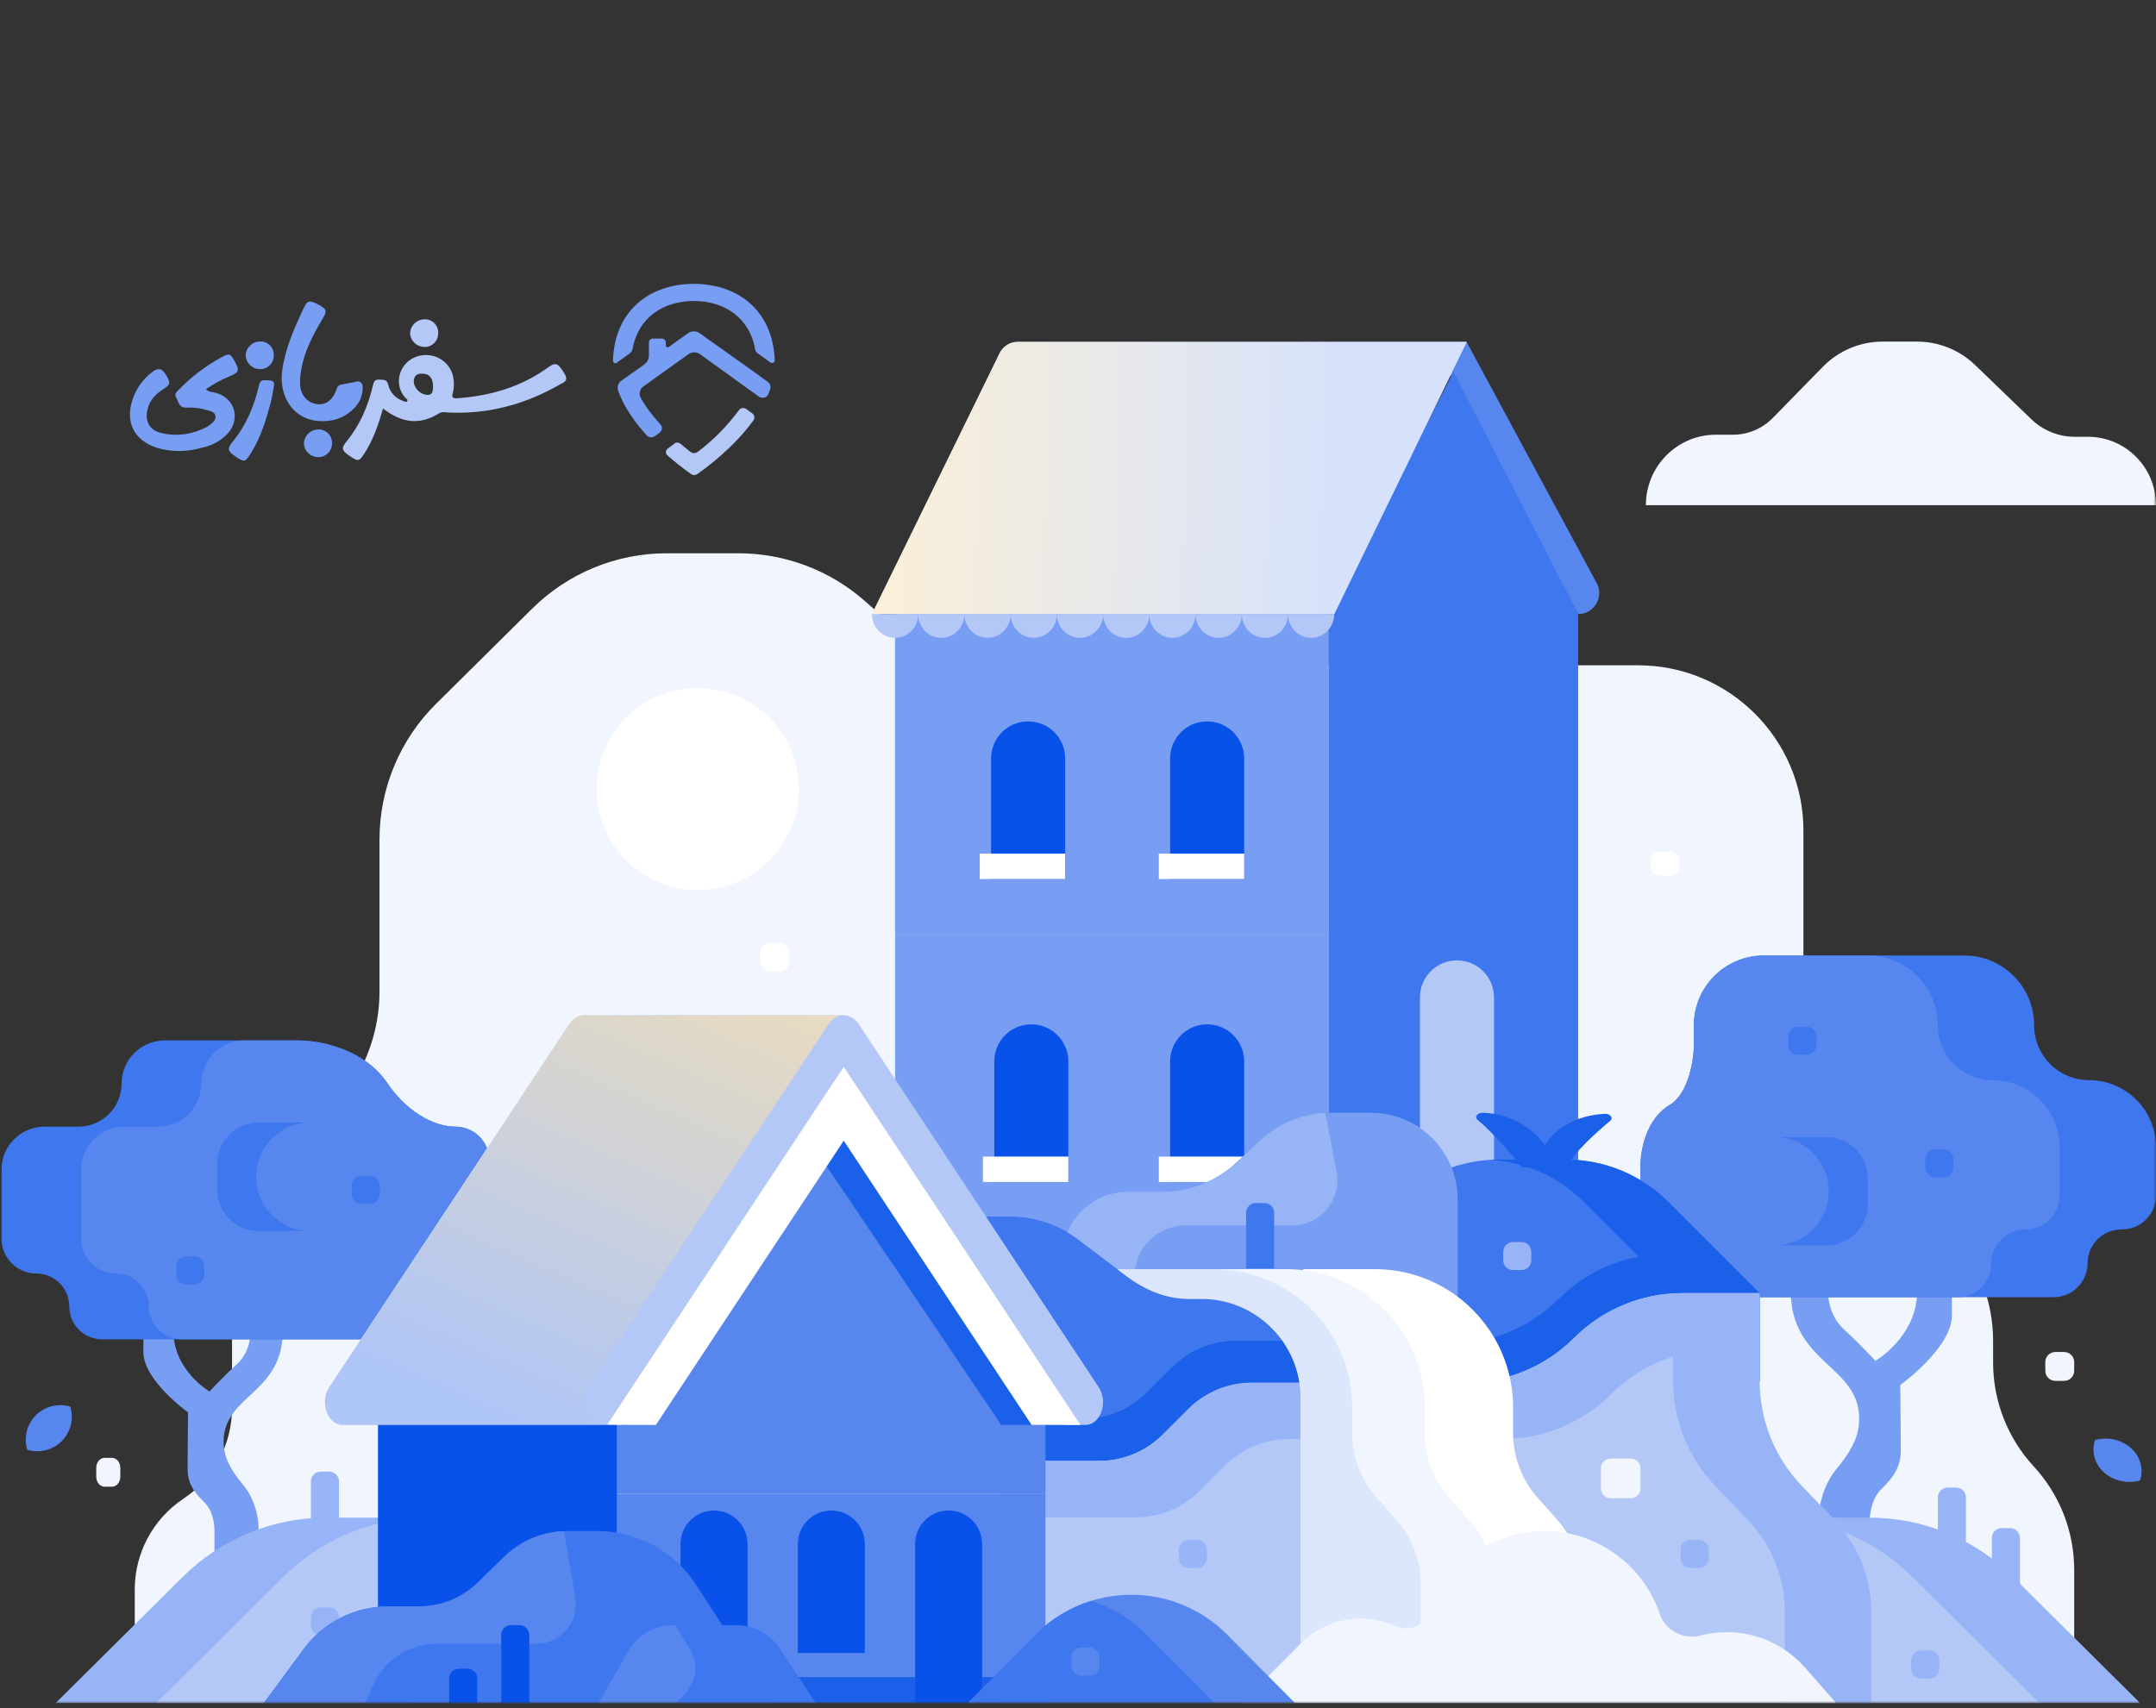 <svg width="448" height="355" viewBox="0 0 448 355" fill="none" xmlns="http://www.w3.org/2000/svg">
<rect x="0" y="0" width="448" height="355" fill="#333333" stroke="none"/>
<g clip-path="url(#clip0_3217_121583)">
<mask id="mask0_3217_121583" style="mask-type:luminance" maskUnits="userSpaceOnUse" x="0" y="0" width="448" height="355">
<path d="M448 0H0V354.003H448V0Z" fill="white"/>
</mask>
<g mask="url(#mask0_3217_121583)">
<path d="M431.004 352V326.302C431.004 318.321 428 310.626 422.578 304.76C417.167 298.894 414.153 291.205 414.153 283.218V278.713C414.153 270.394 411.025 262.373 405.384 256.254L374.736 222.974V172.628C374.736 153.657 359.347 138.274 340.364 138.274H194.942L179.638 124.853C172.393 118.503 163.085 114.994 153.438 114.994H138.545C128.072 114.994 118.026 119.122 110.585 126.496L90.618 146.272C83.092 153.73 78.857 163.877 78.857 174.468V206.021C78.857 216.905 73.857 227.175 65.291 233.896L48.215 247.294V292.639C48.215 300.221 44.418 307.302 38.107 311.504C31.791 315.705 28 322.787 28 330.368V351.995H431.004V352Z" fill="#F1F5FE"/>
<path d="M394.864 287.858C394.864 287.858 405.584 280.175 405.584 273.397V268.257H398.385C398.385 277.841 389.69 282.841 389.69 282.841C389.69 282.841 386.804 279.641 383.182 276.328C379.554 273.015 379.875 268.251 379.875 268.251H372.102C372.102 283.426 386.326 283.69 386.326 294.934C386.326 297.712 385.404 300.767 381.703 305.182C378.002 309.591 377.934 315.143 377.934 315.143V322.967H388.514V316.24C388.514 316.24 388.407 311.971 390.916 309.513C393.424 307.055 394.971 304.923 394.971 301.453C394.971 297.982 394.864 287.841 394.864 287.841V287.858Z" fill="#789EF3"/>
<path d="M351.971 217.237V213.108C351.971 205.093 358.467 198.591 366.482 198.591H408.166C416.181 198.591 422.677 205.093 422.677 213.108C422.677 219.396 427.773 224.492 434.055 224.492C441.755 224.492 447.999 230.735 447.999 238.441V248.481C447.999 252.373 444.843 255.523 440.962 255.523H440.816C436.924 255.523 433.78 258.678 433.78 262.565C433.78 266.451 430.624 269.607 426.744 269.607H355.469C347.415 269.607 340.891 263.076 340.891 255.022V242.148C340.891 238.767 342.241 232.361 347.004 229.627C350.953 227.237 351.982 219.993 351.982 217.248H351.977L351.971 217.237Z" fill="#3F77EE"/>
<path d="M340.879 255.028V242.153C340.879 238.773 342.229 232.367 346.993 229.633C350.941 227.243 351.971 219.998 351.971 217.253V213.125C351.971 205.11 358.467 198.608 366.482 198.608H388.153C396.168 198.608 402.664 205.11 402.664 213.125C402.664 219.413 407.76 224.509 414.043 224.509C421.737 224.509 427.986 230.752 427.986 238.458V248.498C427.986 252.39 424.831 255.54 420.95 255.54H420.804C416.911 255.54 413.767 258.695 413.767 262.582C413.767 266.468 410.612 269.623 406.731 269.623H355.469C347.415 269.623 340.89 263.093 340.89 255.033H340.885L340.879 255.028Z" fill="#5787EE"/>
<path d="M379.998 247.592C379.998 241.36 374.953 236.315 368.727 236.315H379.503C384.256 236.315 388.109 240.168 388.109 244.92V250.253C388.109 255.005 384.256 258.858 379.503 258.858H368.727C374.953 258.858 379.998 253.813 379.998 247.581V247.592Z" fill="#3F77EE"/>
<path d="M402.08 238.868H403.857C404.976 238.868 405.887 239.774 405.887 240.899V242.676C405.887 243.796 404.982 244.707 403.857 244.707H402.08C400.96 244.707 400.055 243.801 400.055 242.676V240.899C400.055 239.78 400.96 238.868 402.08 238.868Z" fill="#3F77EE"/>
<path d="M373.644 213.389H375.421C376.54 213.389 377.446 214.295 377.446 215.42V217.197C377.446 218.316 376.54 219.222 375.421 219.222H373.644C372.524 219.222 371.613 218.316 371.613 217.197V215.42C371.613 214.3 372.519 213.389 373.644 213.389Z" fill="#3F77EE"/>
<path d="M370.891 353.997H444.73L418.238 327.697C410.324 319.845 399.632 315.435 388.49 315.435H370.891V353.997Z" fill="#97B4F6"/>
<path d="M397.326 327.697L423.812 353.997H370.891V315.576C380.824 316.358 390.2 320.621 397.326 327.697Z" fill="#B4C8F8"/>
<path d="M399.165 343.041H400.943C402.062 343.041 402.973 343.946 402.973 345.071V346.848C402.973 347.968 402.068 348.879 400.943 348.879H399.165C398.046 348.879 397.141 347.973 397.141 346.848V345.071C397.141 343.952 398.046 343.041 399.165 343.041Z" fill="#97B4F6"/>
<path d="M404.697 309.181H406.474C407.593 309.181 408.499 310.086 408.499 311.211V321.431C408.499 322.55 407.593 323.462 406.474 323.462H404.697C403.577 323.462 402.672 322.556 402.672 321.431V311.211C402.672 310.092 403.577 309.181 404.697 309.181Z" fill="#97B4F6"/>
<path d="M415.923 317.612H417.701C418.82 317.612 419.731 318.518 419.731 319.642V329.862C419.731 330.981 418.826 331.893 417.701 331.893H415.923C414.804 331.893 413.898 330.987 413.898 329.862V319.642C413.898 318.523 414.804 317.612 415.923 317.612Z" fill="#97B4F6"/>
<path d="M447.994 104.999C447.994 97.141 441.667 90.78 433.854 90.78H431.132C427.757 90.78 424.523 89.469 422.088 87.124L410.428 75.881C407.177 72.748 402.846 70.999 398.347 70.999H391.209C386.524 70.999 382.041 72.888 378.756 76.246L368.357 86.877C366.186 89.098 363.216 90.347 360.122 90.347H356.568C348.519 90.347 342 96.905 342 104.999H447.994Z" fill="#F1F5FE"/>
<path d="M276.137 257.238H185.992V194.272H276.137V257.238Z" fill="#789EF3"/>
<path d="M304.752 71.072L331.902 121.417C333.24 124.319 331.126 127.632 327.931 127.632L299.938 75.2L304.758 71.077L304.752 71.072Z" fill="#5787EE"/>
<path d="M185.984 121.777H276.129V194.26H185.984V121.777Z" fill="#789EF3"/>
<path d="M258.535 182.702H243.141V157.633C243.141 153.381 246.588 149.933 250.835 149.933C255.082 149.933 258.535 153.381 258.535 157.633V182.702Z" fill="#0952E9"/>
<path d="M221.336 182.702H205.941V157.633C205.941 153.381 209.389 149.933 213.641 149.933C217.894 149.933 221.341 153.381 221.341 157.633V182.702H221.336Z" fill="#0952E9"/>
<path d="M258.535 245.669H243.141V220.6C243.141 216.348 246.588 212.9 250.835 212.9C255.082 212.9 258.535 216.348 258.535 220.6V245.669Z" fill="#0952E9"/>
<path d="M221.996 245.669H206.602V220.6C206.602 216.348 210.049 212.9 214.296 212.9C218.542 212.9 221.996 216.348 221.996 220.6V245.669Z" fill="#0952E9"/>
<path d="M276.129 257.233H327.925V127.626L302.03 77.242L276.135 128.104V257.233H276.129Z" fill="#3F77EE"/>
<path d="M221.331 182.702H203.586V177.42H221.331V182.702Z" fill="white"/>
<path d="M258.538 182.702H240.793V177.42H258.538V182.702Z" fill="white"/>
<path d="M258.538 245.669H240.793V240.387H258.538V245.669Z" fill="white"/>
<path d="M221.995 245.669H204.25V240.387H221.995V245.669Z" fill="white"/>
<path d="M181.188 127.626L207.589 73.676C208.258 72.09 209.766 71.06 211.436 71.06H304.764L277.255 127.615H181.193L181.188 127.626Z" fill="#B4C8F8"/>
<path d="M181.188 127.626L207.589 73.676C208.258 72.09 209.766 71.06 211.436 71.06H304.764L277.255 127.615H181.193L181.188 127.626Z" fill="url(#paint0_linear_3217_121583)"/>
<path d="M181.184 127.626C181.184 130.36 183.332 132.57 185.987 132.57C188.642 132.57 190.79 130.354 190.79 127.626H181.184Z" fill="#B4C8F8"/>
<path d="M190.789 127.626C190.789 130.36 192.938 132.57 195.592 132.57C198.247 132.57 200.396 130.354 200.396 127.626H190.789Z" fill="#B4C8F8"/>
<path d="M200.395 127.626C200.395 130.36 202.543 132.57 205.198 132.57C207.853 132.57 210.001 130.354 210.001 127.626H200.395Z" fill="#B4C8F8"/>
<path d="M210.004 127.626C210.004 130.36 212.152 132.57 214.807 132.57C217.462 132.57 219.611 130.354 219.611 127.626H210.004Z" fill="#B4C8F8"/>
<path d="M219.609 127.626C219.609 130.36 221.758 132.57 224.413 132.57C227.067 132.57 229.216 130.354 229.216 127.626H219.609Z" fill="#B4C8F8"/>
<path d="M229.215 127.626C229.215 130.36 231.369 132.57 234.018 132.57C236.667 132.57 238.822 130.354 238.822 127.626H229.215Z" fill="#B4C8F8"/>
<path d="M238.816 127.626C238.816 130.36 240.965 132.57 243.62 132.57C246.275 132.57 248.423 130.354 248.423 127.626H238.816Z" fill="#B4C8F8"/>
<path d="M248.422 127.626C248.422 130.36 250.576 132.57 253.225 132.57C255.874 132.57 258.029 130.354 258.029 127.626H248.422Z" fill="#B4C8F8"/>
<path d="M258.035 127.626C258.035 130.36 260.184 132.57 262.839 132.57C265.493 132.57 267.642 130.354 267.642 127.626H258.035Z" fill="#B4C8F8"/>
<path d="M267.637 127.626C267.637 130.36 269.785 132.57 272.44 132.57C275.095 132.57 277.243 130.354 277.243 127.626H267.637Z" fill="#B4C8F8"/>
<path d="M310.441 243.942H295.047V207.309C295.047 203.057 298.495 199.609 302.747 199.609C306.999 199.609 310.441 203.057 310.441 207.309V243.942Z" fill="#B4C8F8"/>
<path d="M365.632 268.763L346.705 249.825C341.064 244.172 333.403 241.006 325.428 241.006H311.44C303.503 241.006 295.888 244.122 290.218 249.673L270.746 268.763V287.397L365.643 287.037V268.757H365.638L365.632 268.763Z" fill="#3F77EE"/>
<path d="M270.736 287.329L301.418 287.211V279.27C309.855 279.27 317.943 275.917 323.91 269.955C328.466 265.399 334.265 262.373 340.503 261.204L329.13 249.831C323.91 244.611 316.97 241.506 309.635 241.073C310.232 241.04 310.828 241.017 311.43 241.017H325.418C333.405 241.017 341.054 244.189 346.701 249.836L365.628 268.774V287.054L362.45 287.065V287.903H301.407V287.296L270.73 287.414V287.335L270.736 287.329Z" fill="#1B60E9"/>
<path d="M316.329 242.626C316.329 242.626 310.789 235.814 307.049 232.771C306.306 232.17 306.965 231.253 308.123 231.287C311.397 231.377 316.74 232.479 321.048 237.963C321.048 237.963 324.119 232.04 333.428 231.495C334.598 231.427 335.312 232.355 334.57 232.974C331.735 235.347 326.482 240.005 325.677 242.631H316.329V242.626Z" fill="#1B60E9"/>
<path d="M314.384 258.138H316.162C317.281 258.138 318.192 259.044 318.192 260.169V261.946C318.192 263.065 317.286 263.976 316.162 263.976H314.384C313.265 263.976 312.359 263.071 312.359 261.946V260.169C312.359 259.049 313.265 258.138 314.384 258.138Z" fill="#97B4F6"/>
<path d="M220.785 271.311V261.305C220.785 253.802 226.865 247.721 234.363 247.721H241.472C247.204 247.721 252.716 245.545 256.906 241.636L261.777 237.085C265.776 233.356 271.035 231.275 276.502 231.275H284.854C294.815 231.275 302.892 239.352 302.892 249.319V271.311H220.791H220.785Z" fill="#789EF3"/>
<path d="M220.789 271.311V261.305C220.789 253.802 226.869 247.721 234.367 247.721H241.476C247.208 247.721 252.72 245.545 256.91 241.636L261.781 237.085C265.504 233.61 270.324 231.579 275.386 231.309L277.726 243.576C278.823 249.347 274.402 254.69 268.53 254.69H246.319C240.497 254.69 235.778 259.409 235.778 265.236V271.305H220.795L220.789 271.311Z" fill="#97B4F6"/>
<path d="M250.507 269.916H247.436C242.807 269.916 238.307 268.409 234.612 265.624L223.88 257.525C219.864 254.493 214.971 252.857 209.937 252.857H197.664V303.697H269.996V289.427C269.996 278.656 261.266 269.927 250.501 269.927L250.507 269.916Z" fill="#3F77EE"/>
<path d="M270.736 278.662H256.799C251.844 278.662 247.085 280.631 243.581 284.135L238.283 289.433C234.773 292.943 230.02 294.906 225.065 294.906H197.668V304.743H270.731V278.651L270.736 278.662Z" fill="#1B60E9"/>
<path d="M39.077 293.556C39.077 293.556 29.797 286.902 29.797 281.041V276.592H36.029C36.029 284.888 43.554 289.214 43.554 289.214C43.554 289.214 46.052 286.441 49.185 283.578C52.323 280.715 52.047 276.587 52.047 276.587H58.769C58.769 289.714 46.457 289.945 46.457 299.675C46.457 302.077 47.255 304.721 50.461 308.54C53.667 312.359 53.724 317.156 53.724 317.156V323.928H44.567V318.107C44.567 318.107 44.657 314.412 42.492 312.286C40.326 310.159 38.982 308.315 38.982 305.311C38.982 302.308 39.072 293.533 39.072 293.533V293.545L39.077 293.556Z" fill="#789EF3"/>
<path d="M85.365 353.997H11.531L38.023 327.697C45.937 319.845 56.629 315.435 67.771 315.435H85.37V353.997H85.365Z" fill="#97B4F6"/>
<path d="M58.933 327.697L32.441 353.997H85.363V315.576C75.43 316.358 66.054 320.621 58.927 327.697H58.933Z" fill="#B4C8F8"/>
<path d="M68.412 339.924H66.634C65.515 339.924 64.609 339.019 64.609 337.894V336.117C64.609 334.997 65.515 334.086 66.634 334.086H68.412C69.531 334.086 70.436 334.992 70.436 336.117V337.894C70.436 339.013 69.531 339.924 68.412 339.924Z" fill="#97B4F6"/>
<path d="M68.412 320.143H66.634C65.515 320.143 64.609 319.237 64.609 318.113V307.893C64.609 306.773 65.515 305.868 66.634 305.868H68.412C69.531 305.868 70.436 306.773 70.436 307.893V318.113C70.436 319.232 69.531 320.143 68.412 320.143Z" fill="#97B4F6"/>
<path d="M9.257 234.161H16.316C21.26 234.161 25.27 230.15 25.27 225.206C25.27 220.263 29.281 216.252 34.225 216.252H61.976C66.92 216.252 75.902 218.226 80.543 225.206C84.204 230.584 89.683 234.161 94.626 234.161C98.519 234.161 101.668 237.316 101.668 241.208V259.781C101.668 262.492 99.475 264.691 96.758 264.691C94.041 264.691 91.848 266.89 91.848 269.601C91.848 274.444 87.922 278.37 83.079 278.37H21.226C17.447 278.37 14.392 275.304 14.392 271.53C14.392 267.756 11.327 264.691 7.559 264.691C3.554 264.691 0.309 261.445 0.309 257.441V243.121C0.309 238.177 4.319 234.166 9.263 234.166V234.155L9.257 234.161Z" fill="#3F77EE"/>
<path d="M30.93 271.525C30.93 267.745 27.864 264.685 24.096 264.685C20.091 264.685 16.852 261.44 16.852 257.435V243.115C16.852 238.171 20.862 234.161 25.806 234.161H32.865C37.809 234.161 41.819 230.15 41.819 225.206C41.819 220.263 45.829 216.252 50.773 216.252H61.983C66.927 216.252 75.909 218.226 80.549 225.206C84.211 230.584 89.689 234.161 94.633 234.161C98.525 234.161 101.675 237.316 101.675 241.208V259.781C101.675 262.492 99.482 264.691 96.765 264.691C94.048 264.691 91.855 266.89 91.855 269.601C91.855 274.444 87.929 278.37 83.086 278.37H37.764C33.984 278.37 30.93 275.304 30.93 271.53V271.519V271.525Z" fill="#5787EE"/>
<path d="M53.22 244.577C53.22 250.809 58.265 255.855 64.492 255.855H53.715C48.962 255.855 45.109 252.002 45.109 247.249V241.917C45.109 237.164 48.962 233.311 53.715 233.311H64.492C58.265 233.311 53.22 238.357 53.22 244.589V244.577Z" fill="#3F77EE"/>
<path d="M40.423 266.957H38.646C37.527 266.957 36.621 266.052 36.621 264.927V263.15C36.621 262.03 37.527 261.119 38.646 261.119H40.423C41.543 261.119 42.448 262.025 42.448 263.15V264.927C42.448 266.046 41.543 266.957 40.423 266.957Z" fill="#3F77EE"/>
<path d="M76.908 250.219H75.13C74.011 250.219 73.106 249.313 73.106 248.188V246.411C73.106 245.292 74.011 244.381 75.13 244.381H76.908C78.027 244.381 78.933 245.286 78.933 246.411V248.188C78.933 249.308 78.027 250.219 76.908 250.219Z" fill="#3F77EE"/>
<path d="M12.515 292.043C13.246 292.043 13.949 292.155 14.607 292.358C14.81 293.021 14.922 293.725 14.922 294.456C14.922 298.421 11.711 301.633 7.751 301.633C7.02 301.633 6.317 301.52 5.659 301.318C5.456 300.654 5.344 299.951 5.344 299.225C5.344 295.26 8.561 292.048 12.521 292.048L12.515 292.043Z" fill="#5787EE"/>
<path d="M23.262 309.001H21.738C20.776 309.001 20 308.067 20 306.914V305.086C20 303.933 20.776 302.999 21.738 302.999H23.262C24.224 302.999 25 303.933 25 305.086V306.914C25 308.067 24.224 309.001 23.262 309.001Z" fill="#F1F5FE"/>
<path d="M445 305.739C445 306.425 444.882 307.088 444.674 307.707C443.982 307.898 443.246 308.005 442.486 308.005C438.352 308.005 435 304.991 435 301.267C435 300.581 435.118 299.917 435.326 299.298C436.018 299.107 436.755 299 437.514 299C441.648 299 445 302.021 445 305.739Z" fill="#5787EE"/>
<path d="M111 270.484C111 271.249 110.882 271.986 110.674 272.672C109.982 272.886 109.246 272.998 108.486 272.998C104.352 272.998 101 269.652 101 265.512C101 264.747 101.118 264.01 101.326 263.324C102.018 263.11 102.755 262.998 103.514 262.998C107.648 262.998 111 266.35 111 270.484Z" stroke="white" stroke-miterlimit="10"/>
<path d="M388.845 353.997V335.003C388.845 327.922 386.117 321.11 381.229 315.986L374.323 308.742C368.743 302.893 365.633 295.119 365.633 287.037V268.757H349.575C341.138 268.757 333.05 272.11 327.082 278.072C321.12 284.039 313.026 287.386 304.59 287.386H260.133C255.178 287.386 250.42 289.354 246.916 292.858L241.617 298.157C238.108 301.666 233.355 303.629 228.4 303.629H207.938V353.969H388.845V353.986V353.997Z" fill="#B4C8F8"/>
<path d="M228.393 303.663C233.348 303.663 238.107 301.689 241.611 298.185L246.909 292.887C250.419 289.377 255.171 287.408 260.127 287.408H304.583C313.02 287.408 321.114 284.056 327.076 278.094C332.593 272.576 339.933 269.303 347.673 268.842C347.898 268.83 348.123 268.819 348.342 268.808C348.747 268.791 349.152 268.78 349.557 268.78H365.615V287.059C365.615 295.142 368.731 302.915 374.305 308.765L381.217 316.009C386.105 321.133 388.833 327.944 388.833 335.026V354.02H370.879V335.026C370.879 327.944 368.151 321.133 363.264 316.009L356.351 308.765C350.772 302.915 347.661 295.142 347.661 287.059V281.947C342.835 283.471 338.392 286.137 334.747 289.782C328.785 295.749 320.692 299.096 312.255 299.096H267.799C262.843 299.096 258.085 301.07 254.581 304.574L249.283 309.873C245.773 313.382 241.02 315.351 236.065 315.351H207.914V303.674H228.382L228.393 303.663Z" fill="#97B4F6"/>
<path d="M351.261 320.059H353.038C354.158 320.059 355.063 320.964 355.063 322.083V323.866C355.063 324.986 354.158 325.891 353.038 325.891H351.261C350.142 325.891 349.23 324.986 349.23 323.866V322.083C349.23 320.964 350.136 320.059 351.261 320.059Z" fill="#97B4F6"/>
<path d="M247.001 320.059H248.779C249.898 320.059 250.809 320.964 250.809 322.083V323.866C250.809 324.986 249.904 325.891 248.779 325.891H247.001C245.882 325.891 244.977 324.986 244.977 323.866V322.083C244.977 320.964 245.882 320.059 247.001 320.059Z" fill="#97B4F6"/>
<path d="M334.687 303.163H338.855C339.974 303.163 340.879 304.068 340.879 305.193V309.361C340.879 310.48 339.974 311.391 338.855 311.391H334.687C333.567 311.391 332.656 310.486 332.656 309.361V305.193C332.656 304.074 333.562 303.163 334.687 303.163Z" fill="#F1F5FE"/>
<path d="M328.645 343.614V329.238C328.645 324.294 326.828 319.519 323.543 315.818L319.516 311.29C316.231 307.595 314.415 302.819 314.415 297.87V292.532C314.415 276.66 301.546 263.785 285.679 263.785H270.734V343.62H328.639V343.609L328.645 343.614Z" fill="white"/>
<path d="M310.293 343.614V329.238C310.293 324.294 308.482 319.519 305.192 315.818L301.164 311.29C297.88 307.595 296.063 302.819 296.063 297.87V292.532C296.063 276.66 283.194 263.785 267.327 263.785H252.383L272.867 281.007V343.625H310.287V343.614H310.293Z" fill="#F1F5FE"/>
<path d="M295.209 343.614V329.238C295.209 324.294 293.398 319.519 290.108 315.818L286.081 311.29C282.796 307.595 280.979 302.819 280.979 297.87V292.532C280.979 276.66 268.11 263.785 252.244 263.785H232.164C234.206 265.332 239.538 269.967 246.928 269.978H249.651C261.024 269.978 270.242 279.196 270.242 290.58V347.253L295.209 343.625V343.614Z" fill="#DCE6FC"/>
<path d="M258.93 263.633H264.762V252.069C264.762 250.95 263.857 250.039 262.732 250.039H260.955C259.835 250.039 258.93 250.944 258.93 252.069V263.633Z" fill="#3F77EE"/>
<path d="M257.974 353.997L269.347 342.551V342.574C272.283 339.171 276.468 336.876 281.17 336.465C284.331 336.19 287.329 336.752 289.989 337.945C292.841 339.227 296.159 337.888 297.206 334.947C300.687 325.188 310.013 318.208 320.964 318.208C331.915 318.208 341.521 325.413 344.873 335.408C346.043 338.912 349.806 340.869 353.378 339.936C355.082 339.486 356.876 339.244 358.721 339.233C365.195 339.193 371.033 342.039 375.015 346.556L375.038 346.545L381.568 354.003H257.969L257.974 353.997Z" fill="#F1F5FE"/>
<path d="M428.915 287.003H427.087C425.934 287.003 425 286.07 425 284.917V283.089C425 281.936 425.934 281.002 427.087 281.002H428.915C430.068 281.002 431.001 281.936 431.001 283.089V284.917C431.001 286.07 430.068 287.003 428.915 287.003Z" fill="#F1F5FE"/>
<path d="M161.915 202H160.087C158.934 202 158 201.066 158 199.913V198.085C158 196.932 158.934 195.998 160.087 195.998H161.915C163.068 195.998 164.001 196.932 164.001 198.085V199.913C164.001 201.066 163.068 202 161.915 202Z" fill="white"/>
<path d="M346.915 181.999H345.087C343.934 181.999 343 181.223 343 180.261V178.737C343 177.775 343.934 176.999 345.087 176.999H346.915C348.068 176.999 349.001 177.775 349.001 178.737V180.261C349.001 181.223 348.068 181.999 346.915 181.999Z" fill="white"/>
<path d="M144.998 185.002C133.4 185.002 123.996 175.598 123.996 164C123.996 152.402 133.4 142.998 144.998 142.998C156.596 142.998 166 152.402 166 164C166 175.598 156.596 185.002 144.998 185.002Z" fill="white"/>
<path d="M68.412 288.348L118.251 212.917C119.083 211.657 120.253 211.027 121.423 211.027H175.317L126.136 296.16H71.179C68.063 296.16 66.387 291.419 68.412 288.348Z" fill="#B4C8F8"/>
<path d="M68.412 288.348L118.251 212.917C119.083 211.657 120.253 211.027 121.423 211.027H175.317L126.136 296.16H71.179C68.063 296.16 66.387 291.419 68.412 288.348Z" fill="url(#paint1_linear_3217_121583)"/>
<path d="M68.412 288.348L118.251 212.917C119.083 211.657 120.253 211.027 121.423 211.027H175.317L126.136 296.16H71.179C68.063 296.16 66.387 291.419 68.412 288.348Z" fill="url(#paint2_linear_3217_121583)"/>
<path d="M128.262 310.48H217.242V296.16L172.752 232.951L128.267 296.16V310.48H128.262Z" fill="#5787EE"/>
<path d="M217.234 296.16H208.055L170.421 240.398L130.47 296.16H128.254L172.738 228.834L217.228 296.16H217.234Z" fill="#1B60E9"/>
<path d="M225.565 296.16H221.493L175.315 226.281L129.138 296.16H125.065C121.949 296.16 120.273 291.418 122.298 288.347L172.143 212.917C173.808 210.391 176.817 210.391 178.482 212.917L228.321 288.347C230.351 291.418 228.669 296.16 225.559 296.16H225.565Z" fill="#B4C8F8"/>
<path d="M224.503 296.16H214.361L175.322 237.08L136.287 296.16H126.141L175.322 221.731L224.503 296.16Z" fill="white"/>
<path d="M128.266 310.48H217.24V354.003H128.266V310.48Z" fill="#5787EE"/>
<path d="M128.266 348.581H217.24V353.997H128.266V348.581Z" fill="#1B60E9"/>
<path d="M190.154 353.997H204.08V320.908C204.08 317.061 200.959 313.945 197.112 313.945C193.264 313.945 190.148 317.066 190.148 320.908V353.997H190.154Z" fill="#0952E9"/>
<path d="M165.783 343.552H179.709V320.914C179.709 317.066 176.588 313.95 172.741 313.95C168.893 313.95 165.777 317.072 165.777 320.914V343.552H165.783Z" fill="#0952E9"/>
<path d="M141.41 343.552H155.336V320.914C155.336 317.066 152.214 313.95 148.367 313.95C144.52 313.95 141.398 317.072 141.398 320.914V343.552H141.404H141.41Z" fill="#0952E9"/>
<path d="M78.539 296.16H128.254V354.003H78.539V296.16Z" fill="#0952E9"/>
<path d="M128.262 354.003H78.547V348.586H128.262V354.003Z" fill="#3F77EE"/>
<path d="M141.41 341.1H157.463V343.558H141.41V341.1Z" fill="white"/>
<path d="M269.112 353.997L255.012 339.767C244.021 328.675 226.084 328.692 215.117 339.806L201.117 353.991H269.112V353.997Z" fill="#5787EE"/>
<path d="M226.72 332.736C230.961 334.053 234.948 336.392 238.289 339.773L252.39 354.003H201.105L215.105 339.818C218.457 336.42 222.456 334.069 226.714 332.742L226.72 332.736Z" fill="#3F77EE"/>
<path d="M224.665 342.433H226.443C227.562 342.433 228.473 343.339 228.473 344.464V346.241C228.473 347.36 227.568 348.266 226.443 348.266H224.665C223.546 348.266 222.641 347.36 222.641 346.241V344.464C222.641 343.344 223.546 342.433 224.665 342.433Z" fill="#5787EE"/>
<path d="M54.781 353.997L63.1 342.731C67.217 337.152 73.736 333.867 80.671 333.867H87.15C91.661 333.867 95.998 332.106 99.232 328.962L104.789 323.552C108.299 320.132 113.006 318.225 117.905 318.225H124.244C132.428 318.225 140.055 322.365 144.526 329.227L160.663 354.02H54.781V354.008V353.997Z" fill="#3F77EE"/>
<path d="M63.108 342.731C67.225 337.157 73.744 333.867 80.679 333.867H87.159C91.67 333.867 96.006 332.106 99.24 328.962L104.797 323.546C108.138 320.295 112.565 318.411 117.205 318.236L119.545 332.05C120.389 337.062 116.53 341.629 111.451 341.629H90.725C85.055 341.629 79.909 344.958 77.575 350.133L75.837 354.008H54.801L63.12 342.742V342.731H63.108Z" fill="#5787EE"/>
<path d="M104.148 353.997H109.981V339.801C109.981 338.682 109.076 337.77 107.956 337.77H106.179C105.06 337.77 104.148 338.676 104.148 339.801V353.997Z" fill="#0952E9"/>
<path d="M93.34 354.008H99.172V348.851C99.172 347.731 98.267 346.82 97.148 346.82H95.37C94.251 346.82 93.346 347.726 93.346 348.851V354.008H93.34Z" fill="#0952E9"/>
<path d="M124.352 353.997L130.595 343.119C132.49 339.812 136.017 337.776 139.83 337.776H153.104C156.687 337.776 160.034 339.581 162.002 342.574L169.517 353.997H124.357H124.352Z" fill="#3F77EE"/>
<path d="M130.597 343.125C132.492 339.818 136.019 337.782 139.832 337.782H140.299L143.427 342.939C145.142 345.774 144.754 349.407 142.482 351.815L140.423 353.997H124.359L130.603 343.119L130.597 343.125Z" fill="#5787EE"/>
<path d="M130.825 73.479C131.14 73.231 131.387 72.855 131.449 72.478C132.641 65.925 137.906 62.556 144.177 62.556C150.449 62.556 155.775 65.987 156.906 72.602C156.967 72.911 157.159 73.226 157.406 73.412L160.106 75.346C160.483 75.594 160.983 75.346 160.983 74.908C160.606 64.423 153.205 58.996 144.177 58.996C135.15 58.996 127.686 64.423 127.371 74.969C127.371 75.408 127.81 75.656 128.125 75.408L130.825 73.473V73.479Z" fill="#789EF3"/>
<path d="M153.527 85.274C151.08 88.581 148.195 91.511 144.938 93.947C144.5 94.256 143.937 94.256 143.498 93.947C142.998 93.57 142.244 92.945 141.367 92.197C141.052 91.95 140.613 91.888 140.236 92.135L138.729 93.26C138.29 93.57 138.228 94.262 138.667 94.633C140.236 96.005 141.867 97.316 143.56 98.502C143.999 98.812 144.5 98.812 144.938 98.502C146.884 97.13 152.526 92.951 156.542 87.394C156.919 86.894 156.789 86.207 156.289 85.898L155.096 85.026C154.534 84.649 153.842 84.779 153.527 85.274Z" fill="#B4C8F8"/>
<path d="M160.053 80.841C159.929 81.218 159.8 81.528 159.676 81.904C159.361 82.653 158.422 82.906 157.73 82.467L145.44 73.608C144.749 73.108 143.747 73.108 143.056 73.608L133.651 80.347C132.96 80.847 132.712 81.843 133.089 82.591C134.158 84.587 135.659 86.46 137.229 88.21C137.729 88.71 137.605 89.52 137.043 89.959L135.974 90.707C135.474 91.016 134.844 90.954 134.467 90.583C132.02 87.9 129.703 84.717 128.449 81.224C128.196 80.476 128.449 79.604 129.073 79.165L133.899 75.734C134.461 75.296 134.838 74.671 134.838 73.923V71.178C134.838 70.74 135.215 70.369 135.654 70.369H137.532C137.971 70.369 138.348 70.745 138.348 71.178V71.803C138.348 72.112 138.725 72.303 138.972 72.112L142.983 69.244C143.674 68.743 144.675 68.743 145.367 69.244L157.033 77.546L159.603 79.418C160.042 79.728 160.227 80.352 160.042 80.853L160.053 80.841Z" fill="#789EF3"/>
<path d="M42.77 80.903C43.332 81.466 44.024 81.466 44.648 81.59C48.726 82.591 50.104 86.955 47.342 90.077C45.964 91.573 44.142 92.574 42.139 93.007C39.007 93.941 35.683 94.008 32.606 93.069C27.966 91.573 26.02 87.889 27.465 83.271C28.219 80.836 29.721 78.715 31.79 77.219C32.983 76.347 33.669 76.657 34.361 77.72C35.429 79.34 35.491 79.902 34.175 80.718C32.482 81.781 31.166 83.029 30.666 85.026C30.041 87.523 31.042 89.458 33.613 90.021C36.813 90.769 40.132 90.268 43.017 88.71C43.203 88.587 43.456 88.463 43.641 88.272C44.266 87.833 44.896 87.27 44.772 86.46C44.648 85.65 43.833 85.459 43.141 85.274C41.763 84.835 40.255 84.649 38.815 84.711C37.184 84.835 37.123 83.524 36.622 82.653C36.121 81.843 36.807 81.342 37.314 80.841C39.884 78.22 42.77 76.038 45.964 74.289C47.719 73.355 47.843 73.355 48.973 75.476C49.727 76.91 49.598 77.41 47.972 78.097C46.094 78.845 44.401 79.784 42.77 80.903Z" fill="#789EF3"/>
<path d="M74.299 79.278L70.789 79.964C70.475 80.026 70.165 80.273 70.036 80.588C68.405 85.83 64.394 83.519 64.394 83.519C62.516 82.332 62.201 80.459 62.386 78.462C62.763 73.906 64.833 69.913 67.15 66.043C67.966 64.671 67.842 64.232 66.397 63.422C64.389 62.359 63.888 62.359 63.196 63.861C61.188 68.102 59.248 72.41 58.618 77.152C57.864 83.642 62.319 88.823 69.468 87.259C71.661 86.697 73.607 85.262 74.732 83.328C75.171 82.394 75.424 81.331 75.357 80.268C75.357 79.767 74.98 79.334 74.417 79.267H74.293L74.299 79.278Z" fill="#789EF3"/>
<path d="M88.224 72.107C86.593 72.107 85.277 70.858 85.215 69.238C85.277 67.68 86.531 66.431 88.1 66.37C89.608 66.246 90.924 67.371 91.047 68.867V69.244C91.109 70.74 89.917 72.05 88.353 72.112H88.23L88.224 72.107Z" fill="#B4C8F8"/>
<path d="M66.154 95.004C64.522 95.004 63.206 93.755 63.145 92.136C63.206 90.578 64.461 89.329 66.03 89.267C67.537 89.143 68.853 90.268 68.977 91.764V92.141C69.039 93.637 67.847 94.948 66.283 95.01H66.159L66.154 95.004Z" fill="#789EF3"/>
<path d="M54.056 76.719C52.425 76.719 51.109 75.47 51.047 73.85C51.109 72.292 52.363 71.043 53.932 70.982C55.44 70.858 56.756 71.983 56.88 73.479V73.856C56.941 75.352 55.749 76.662 54.185 76.724H54.062L54.056 76.719Z" fill="#789EF3"/>
<path d="M116.822 76.91C115.883 75.476 115.315 75.352 113.999 76.286C108.357 80.403 101.962 82.276 95.061 82.776C94.183 82.838 93.745 82.714 94.121 81.59C94.374 80.526 94.374 79.469 94.183 78.406C93.745 76.094 91.928 74.351 89.667 73.912C87.282 73.412 84.773 74.475 83.587 76.595C82.456 78.592 82.709 81.089 84.278 82.709C84.464 82.894 84.841 83.086 84.593 83.395C84.34 83.704 84.031 83.395 83.778 83.333C82.209 82.833 81.016 81.522 80.645 79.902C80.392 78.777 79.576 78.969 78.766 78.901C77.951 78.839 77.698 79.278 77.512 80.026C76.511 84.334 74.818 88.328 71.995 91.759C70.926 93.069 70.993 93.57 72.371 94.565C74.379 96 74.627 95.938 75.634 94.38C77.512 91.511 78.643 88.266 79.582 84.897C83.407 87.895 87.169 88.451 91.247 85.898C91.686 85.65 92.248 85.589 92.687 85.712C101.214 86.213 109.116 84.093 116.451 79.846C117.958 79.16 118.02 78.659 116.828 76.915L116.822 76.91ZM88.795 82.09C87.355 81.966 86.163 80.841 85.972 79.407C85.972 78.22 86.534 77.596 87.726 77.658C89.234 77.658 89.982 78.592 89.982 80.403C89.92 81.089 90.044 82.09 88.789 82.09H88.795Z" fill="#B4C8F8"/>
<path d="M56.938 80.031C57.062 78.845 55.869 79.098 55.059 79.03C54.244 78.969 53.991 79.407 53.805 80.155C52.804 84.464 51.111 88.457 48.287 91.888C47.219 93.199 47.286 93.699 48.664 94.695C50.672 96.129 50.92 96.067 51.926 94.509C53.805 91.641 54.936 88.395 55.875 85.026C56.376 83.406 56.691 81.719 56.944 80.031H56.938Z" fill="#789EF3"/>
</g>
</g>
<defs>
<linearGradient id="paint0_linear_3217_121583" x1="277.744" y1="127.784" x2="170.384" y2="124.594" gradientUnits="userSpaceOnUse">
<stop stop-color="#D6E2FB"/>
<stop offset="1" stop-color="#FFF1D4"/>
</linearGradient>
<linearGradient id="paint1_linear_3217_121583" x1="151.749" y1="296.397" x2="58.049" y2="294.783" gradientUnits="userSpaceOnUse">
<stop stop-color="#D6E2FB"/>
<stop offset="1" stop-color="#FFF1D4"/>
</linearGradient>
<linearGradient id="paint2_linear_3217_121583" x1="67.427" y1="279.722" x2="126.112" y2="144.99" gradientUnits="userSpaceOnUse">
<stop stop-color="#AEC5F7"/>
<stop offset="1" stop-color="#FFE4AA"/>
</linearGradient>
<clipPath id="clip0_3217_121583">
<rect width="448" height="354.014" fill="white"/>
</clipPath>
</defs>
</svg>
